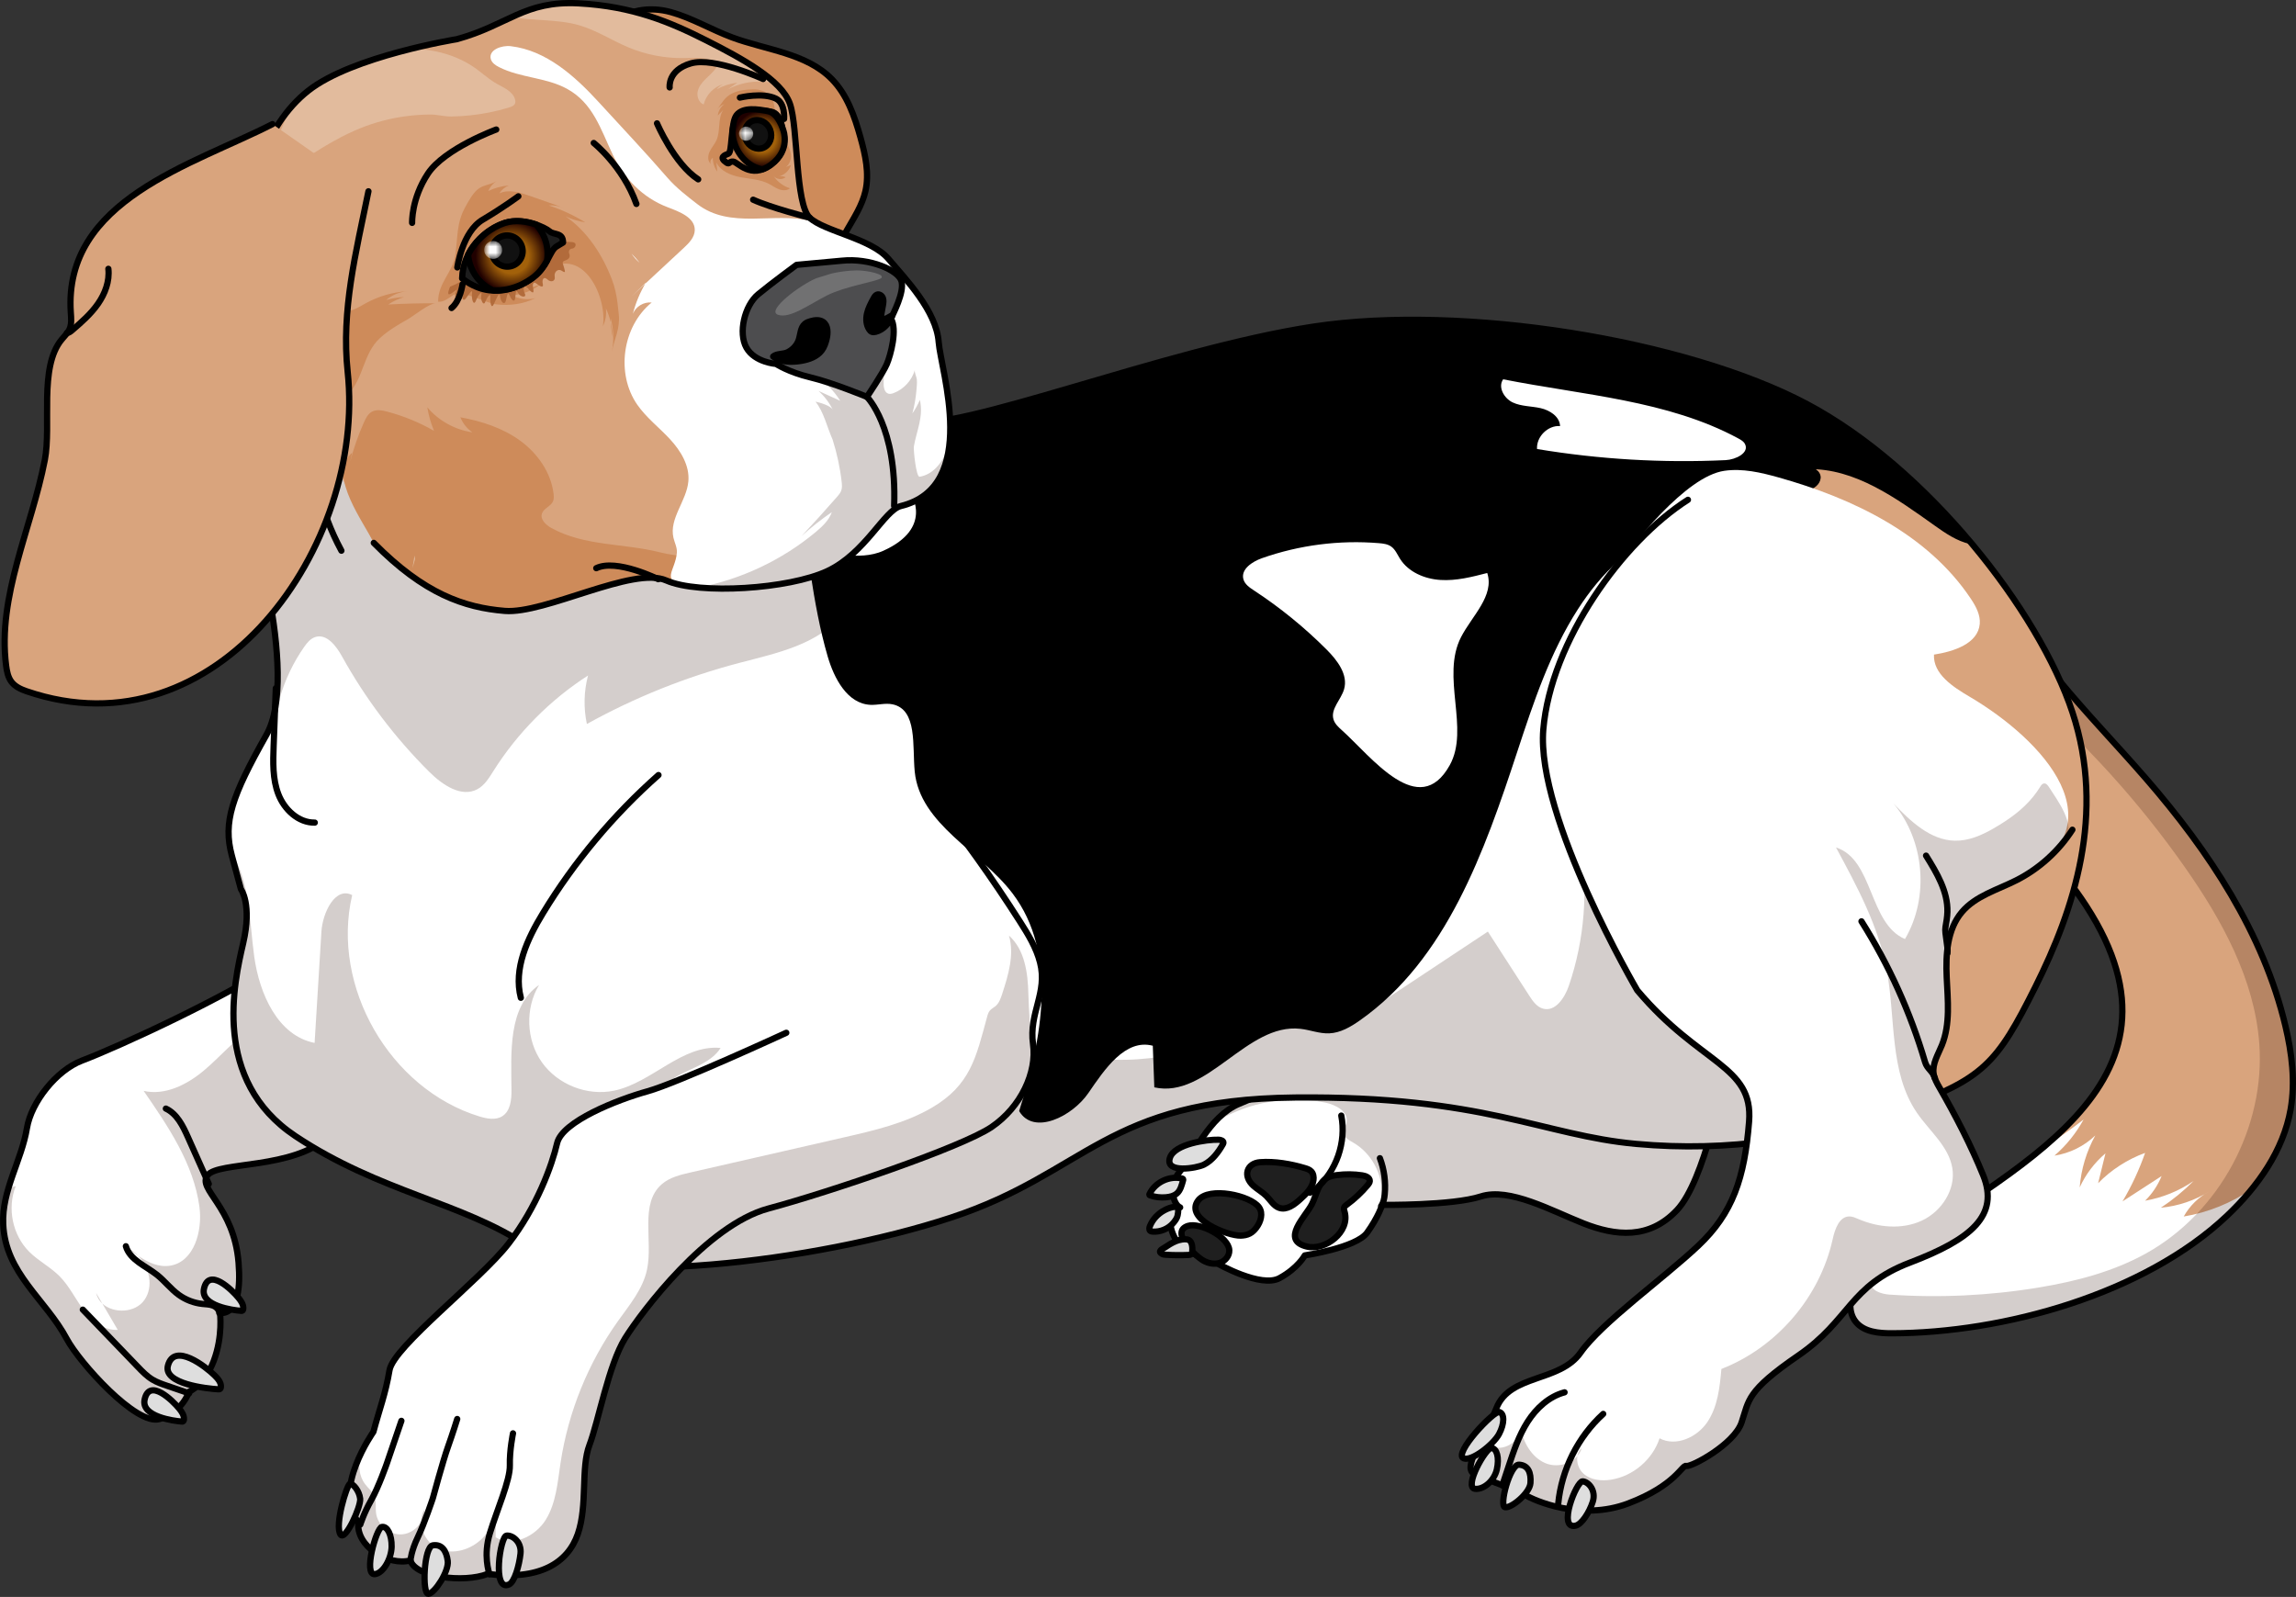 <?xml version="1.0" encoding="utf-8"?>
<!-- Generator: Adobe Illustrator 22.0.1, SVG Export Plug-In . SVG Version: 6.00 Build 0)  -->
<svg version="1.1" id="Layer_1" xmlns="http://www.w3.org/2000/svg" xmlns:xlink="http://www.w3.org/1999/xlink" x="0px" y="0px"
	 width="367.898px" height="255.899px" viewBox="0 0 367.898 255.899" enable-background="new 0 0 367.898 255.899"
	 xml:space="preserve">
<rect x="0" y="0" width="367.898" height="255.899" fill="#333333" stroke="none"/>
<g>
	<g>
		<path fill="#FFFFFF" d="M248.34,172.563c-3.239,1.214-19.027,1.349-26.044-0.81c-7.017-2.159-18.892,3.104-23.75,5.128
			s-7.422,8.501-9.446,10.795c-2.024,2.294-1.08,5.38,0,5.802c-2.699,1.08-1.349,4.588-0.135,5.937
			c1.214,1.349,6.207,3.104,6.207,3.104s6.882,3.913,9.851,2.294c2.969-1.619,4.048-3.643,4.048-3.643s8.231-1.214,9.986-3.643
			c1.754-2.429,2.429-4.453,2.429-4.453s11.2,0.135,15.788-1.349c4.588-1.484,11.335,2.294,16.463,4.318s10.525,2.6,14.979-2.141
			c4.453-4.741,7.422-20.664,7.422-20.664l5.263-13.764"/>
		<path opacity="0.2" fill="#2C0A00" d="M262.685,166.883l-14.345,5.68c-3.239,1.215-19.027,1.349-26.043-0.81
			c-7.017-2.159-18.892,3.104-23.75,5.128c-0.534,0.222-1.035,0.506-1.515,0.824l-2.056,1.989c5.151-3.118,11.489-4.215,17.388-3.01
			c1.677,0.343,3.702,1.436,3.405,3.122c-0.112,0.634-0.566,1.226-0.445,1.858c0.13,0.688,0.855,1.059,1.464,1.404
			c2.95,1.674,4.811,5.101,4.608,8.486c-0.04,0.679-0.14,1.404-0.132,2.093c0.148-0.353,0.224-0.573,0.224-0.573
			s11.2,0.135,15.788-1.349c4.588-1.484,11.335,2.294,16.463,4.318c2.807,1.108,5.695,1.775,8.465,1.38
			c2.146-0.812,4.205-1.868,6.122-3.138c0.13-0.128,0.262-0.246,0.392-0.383c4.453-4.741,7.422-20.664,7.422-20.664l0.903-2.362
			c-0.276-0.173-0.555-0.338-0.837-0.489C272.075,168.177,267.341,167.434,262.685,166.883z"/>
		<path fill="none" stroke="#000000" stroke-linecap="round" stroke-linejoin="round" stroke-miterlimit="10" d="M248.34,172.563
			c-3.239,1.214-19.027,1.349-26.044-0.81c-7.017-2.159-18.892,3.104-23.75,5.128s-7.422,8.501-9.446,10.795
			c-2.024,2.294-1.08,5.38,0,5.802c-2.699,1.08-1.349,4.588-0.135,5.937c1.214,1.349,6.207,3.104,6.207,3.104
			s6.882,3.913,9.851,2.294c2.969-1.619,4.048-3.643,4.048-3.643s8.231-1.214,9.986-3.643c1.754-2.429,2.429-4.453,2.429-4.453
			s11.2,0.135,15.788-1.349c4.588-1.484,11.335,2.294,16.463,4.318s10.525,2.6,14.979-2.141c4.453-4.741,7.422-20.664,7.422-20.664
			l5.263-13.764"/>
		<path fill="#1F1F1F" stroke="#000000" stroke-linecap="round" stroke-linejoin="round" stroke-miterlimit="10" d="
			M200.854,190.025c0.662,0.589,1.462,1.015,2.085,1.646c0.657,0.666,1.151,1.58,2.037,1.882c1.198,0.408,2.408-0.505,3.346-1.355
			c0.952-0.863,1.963-1.833,2.141-3.105c0.068-0.489-0.013-1.03-0.354-1.388c-0.265-0.279-0.648-0.409-1.016-0.519
			c-2.24-0.671-4.823-1.125-7.17-0.952C199.747,186.394,199.098,188.464,200.854,190.025z"/>
		<path fill="#1F1F1F" stroke="#000000" stroke-linecap="round" stroke-linejoin="round" stroke-miterlimit="10" d="
			M198.812,198.001c0.5-0.018,1.008-0.099,1.451-0.332c0.42-0.221,0.76-0.568,1.048-0.945c0.714-0.935,1.114-2.307,0.428-3.263
			c-1.373-1.912-8.009-3.349-9.737-1.12C189.709,195.299,196.739,198.075,198.812,198.001z"/>
		<path fill="#1F1F1F" stroke="#000000" stroke-linecap="round" stroke-linejoin="round" stroke-miterlimit="10" d="
			M192.818,202.003c0.794,0.443,1.761,0.645,2.625,0.364c0.865-0.281,1.571-1.116,1.532-2.025c-0.09-2.136-4.721-4.511-6.621-3.901
			C187.427,197.381,191.475,201.252,192.818,202.003z"/>
		<path fill="#1F1F1F" stroke="#000000" stroke-linecap="round" stroke-linejoin="round" stroke-miterlimit="10" d="
			M215.446,194.171c-0.063-0.215-0.148-0.442-0.081-0.655c0.063-0.201,0.246-0.337,0.416-0.462c1.243-0.911,2.378-1.971,3.371-3.151
			c0.16-0.191,0.325-0.403,0.335-0.652c0.023-0.546-0.648-0.819-1.189-0.902c-1.349-0.207-2.726-0.222-4.079-0.047
			c-0.552,0.072-1.113,0.18-1.595,0.458c-1.425,0.821-1.673,2.724-2.409,4.195c-0.983,1.967-5.07,5.741-0.849,6.79
			C212.339,200.486,216.384,197.39,215.446,194.171z"/>
		<path fill="none" stroke="#000000" stroke-linecap="round" stroke-linejoin="round" stroke-miterlimit="10" d="M209.9,191.121
			c0.356-0.126,0.661-0.363,0.947-0.609c3.294-2.831,4.907-7.487,4.073-11.749"/>
		<path fill="#DEDEDE" stroke="#000000" stroke-linecap="round" stroke-linejoin="round" stroke-miterlimit="10" d="
			M192.932,186.616c1.326-0.685,2.26-1.942,3.006-3.235c0.043-0.075,0.087-0.153,0.097-0.239c0.041-0.348-0.425-0.501-0.775-0.51
			c-1.878-0.049-7.078,0.668-7.803,2.911C186.631,188.102,191.831,187.184,192.932,186.616z"/>
		<path fill="#DEDEDE" stroke="#000000" stroke-linecap="round" stroke-linejoin="round" stroke-miterlimit="10" d="
			M189.574,189.131c0.016-0.057,0.031-0.119,0.007-0.173c-0.031-0.069-0.114-0.096-0.188-0.114c-2.018-0.48-4.299,0.608-5.196,2.479
			c-0.023,0.048-0.045,0.104-0.022,0.152c0.02,0.042,0.069,0.062,0.113,0.078c0.81,0.284,1.681,0.381,2.535,0.304
			c0.629-0.057,1.242-0.192,1.74-0.602C189.154,190.768,189.372,189.844,189.574,189.131z"/>
		<path fill="#DEDEDE" stroke="#000000" stroke-linecap="round" stroke-linejoin="round" stroke-miterlimit="10" d="
			M184.263,196.464c-0.101,0.249-0.168,0.571,0.027,0.755c0.11,0.104,0.273,0.128,0.425,0.138c1.221,0.081,2.467-0.44,3.268-1.365
			c0.277-0.32,0.633-0.79,0.709-1.218c0.093-0.515,0.285-1.446-0.429-1.39c-0.571,0.045-1.163,0.275-1.665,0.541
			C185.564,194.473,184.706,195.374,184.263,196.464z"/>
		<path fill="#DEDEDE" stroke="#000000" stroke-linecap="round" stroke-linejoin="round" stroke-miterlimit="10" d="
			M191.034,200.583c0.069-0.549,0.027-1.629-0.574-1.9c-0.54-0.244-1.56,0.004-2.057,0.213c-0.65,0.274-1.241,0.653-1.827,1.042
			c-0.341,0.226-1.126,0.551-0.404,0.98c0.2,0.119,0.442,0.138,0.674,0.152c1.185,0.071,2.375,0.081,3.561,0.031
			c0.177-0.008,0.373-0.025,0.494-0.155C190.991,200.85,191.018,200.713,191.034,200.583z"/>
	</g>
	<path fill="#D9A47D" d="M318.835,91.287c5.246,13.024,15.892,22.941,25.092,33.548c10.017,11.55,18.747,24.702,22.277,39.577
		c1.037,4.371,1.612,8.932,0.832,13.356c-1.168,6.626-5.291,12.405-10.176,17.032c-13.25,12.55-35.83,18.828-53.758,18.85
		c-2.056,0.002-4.371-0.201-5.696-1.774c-1.324-1.571-1.109-4.01-0.056-5.775c1.053-1.764,2.769-3.012,4.429-4.223
		c19.994-14.58,51.323-27.681,32.503-56.709c-4.006-6.179-9.266-11.428-14.484-16.625"/>
	<path fill="#FFFFFF" d="M354.029,190.901c-2.341,1.467-5.031,2.376-7.782,2.628c1.889-1.245,3.649-2.685,5.245-4.288
		c-2.323,1.599-4.995,2.687-7.774,3.167c1.139-1.118,2.045-2.473,2.643-3.952c-2.087,1.353-4.174,2.707-6.261,4.061
		c1.462-2.461,2.677-5.07,3.62-7.773c-2.829,1.031-5.422,2.704-7.527,4.858c0.392-1.595,0.784-3.189,1.176-4.784
		c-1.755,1.488-3.177,3.366-4.132,5.459c0.229-2.912,1.088-5.772,2.502-8.328c-1.782,1.715-4.102,2.861-6.547,3.235
		c1.886-1.629,3.476-3.6,4.669-5.788c-2.124,1.66-4.341,3.199-6.633,4.617c-7.684,6.458-17.468,12.046-25.451,17.868
		c-1.66,1.211-3.376,2.459-4.429,4.223c-1.053,1.764-1.268,4.204,0.056,5.775c1.326,1.572,3.64,1.776,5.696,1.774
		c17.928-0.021,40.508-6.3,53.758-18.85c1.406-1.331,2.734-2.769,3.961-4.284c-3.252,2.251-7.005,3.776-10.908,4.419
		C350.856,193.231,352.306,191.81,354.029,190.901z"/>
	<path opacity="0.2" fill="#2C0A00" d="M367.036,177.768c0.78-4.424,0.204-8.985-0.833-13.356
		c-3.53-14.875-12.26-28.028-22.277-39.577c-6.686-7.709-14.127-15.059-19.713-23.497c-1.364,0.634-2.771,1.487-3.252,2.903
		c-0.801,2.362,1.345,4.606,3.24,6.226c9.818,8.394,18.568,18.036,25.974,28.62c5.9,8.432,11.068,17.842,11.837,28.104
		c1.005,13.415-6.368,27.104-18.121,33.649c-5.289,2.945-11.246,4.489-17.218,5.477c-7.894,1.306-15.941,1.688-23.924,1.134
		c-1.315-0.091-3.035-0.643-2.952-1.959c0.04-0.642,0.543-1.149,1.025-1.575c2.782-2.456,5.995-4.422,9.448-5.78l-5.735,1.783
		c-0.938,0.65-1.859,1.302-2.758,1.957c-1.66,1.211-3.376,2.459-4.429,4.223c-1.053,1.764-1.268,4.204,0.056,5.775
		c1.326,1.572,3.64,1.776,5.696,1.774c17.928-0.021,40.508-6.3,53.758-18.85C361.745,190.173,365.867,184.394,367.036,177.768z"/>
	<path fill="none" stroke="#000000" stroke-linecap="round" stroke-linejoin="round" stroke-miterlimit="10" d="M318.835,91.287
		c5.246,13.024,15.892,22.941,25.092,33.548c10.017,11.55,18.747,24.702,22.277,39.577c1.037,4.371,1.612,8.932,0.832,13.356
		c-1.168,6.626-5.291,12.405-10.176,17.032c-13.25,12.55-35.83,18.828-53.758,18.85c-2.056,0.002-4.371-0.201-5.696-1.774
		c-1.324-1.571-1.109-4.01-0.056-5.775c1.053-1.764,2.769-3.012,4.429-4.223c19.994-14.58,51.323-27.681,32.503-56.709
		c-4.006-6.179-9.266-11.428-14.484-16.625"/>
	<g>
		<path fill="#FFFFFF" d="M45.163,153.851c-8.923,5.948-26.165,13.88-32.043,16.11c-4.09,1.552-8.115,6.667-8.8,10.804
			c-0.865,5.223-4.038,9.977-3.807,15.394c0.338,7.917,6.793,12.029,10.199,18.415c1.983,3.718,11.153,13.976,14.871,12.813
			c3.718-1.164,4.709-4.386,4.709-4.386s2.479-0.991,3.966-4.957c1.487-3.966,0.991-7.683,0.991-7.683s3.718,1.011,2.974-8.046
			c-0.744-9.056-6.692-11.75-4.957-13.997c1.735-2.247,13.718-0.872,19.499-6.269"/>
		<g opacity="0.2">
			<path fill="#2C0A00" d="M16.397,208.89c-0.33-0.562-0.66-1.124-0.989-1.687C15.558,207.89,15.918,208.449,16.397,208.89z"/>
			<path fill="#2C0A00" d="M52.765,182.051l-5.372-19.927c-2.448,0.407-4.789,1.215-6.928,2.588
				c-2.939,1.886-5.185,4.659-7.869,6.893c-2.684,2.234-6.178,3.984-9.582,3.202c3.943,5.701,7.999,11.684,8.939,18.552
				c0.53,3.871-0.834,8.836-4.691,9.461c-1.816,0.294-3.533-0.509-5.1-1.568c1.802,1.887,2.468,4.913,0.988,7.05
				c-1.479,2.135-4.982,2.218-6.754,0.588c0.824,1.405,1.647,2.809,2.471,4.214c-2.201,0.132-4.155-1.436-5.479-3.199
				c-1.324-1.763-2.278-3.813-3.828-5.381c-1.467-1.483-3.387-2.452-4.866-3.923c-2.69-2.676-3.583-7.002-2.171-10.525l-1.156,0.274
				c-0.559,1.884-0.943,3.801-0.857,5.81c0.337,7.917,6.793,12.029,10.199,18.415c1.983,3.718,11.153,13.976,14.871,12.813
				c3.718-1.164,4.709-4.386,4.709-4.386s2.478-0.991,3.966-4.957c1.487-3.966,0.992-7.684,0.992-7.684s3.718,1.011,2.974-8.046
				c-0.744-9.056-6.692-11.75-4.957-13.997C35.001,186.072,46.983,187.448,52.765,182.051z"/>
			<path fill="#2C0A00" d="M20.485,200.012c0.536,0.422,1.098,0.847,1.679,1.24C21.678,200.744,21.116,200.314,20.485,200.012z"/>
		</g>
		<path fill="none" stroke="#000000" stroke-linecap="round" stroke-linejoin="round" stroke-miterlimit="10" d="M45.163,153.851
			c-8.923,5.948-26.165,13.88-32.043,16.11c-4.09,1.552-8.115,6.667-8.8,10.804c-0.865,5.223-4.038,9.977-3.807,15.394
			c0.338,7.917,6.793,12.029,10.199,18.415c1.983,3.718,11.153,13.976,14.871,12.813c3.718-1.164,4.709-4.386,4.709-4.386
			s2.479-0.991,3.966-4.957c1.487-3.966,0.991-7.683,0.991-7.683s3.718,1.011,2.974-8.046c-0.744-9.056-6.692-11.75-4.957-13.997
			c1.735-2.247,13.718-0.872,19.499-6.269"/>
		<path fill="none" stroke="#000000" stroke-linecap="round" stroke-linejoin="round" stroke-miterlimit="10" d="M33.454,189.711
			c-1.109-2.486-2.219-4.972-3.328-7.457c-0.809-1.812-1.754-3.767-3.55-4.61"/>
		<path fill="none" stroke="#000000" stroke-linecap="round" stroke-linejoin="round" stroke-miterlimit="10" d="M35.133,210.395
			c-0.031-0.558-0.514-1.002-1.039-1.194c-0.525-0.192-1.097-0.194-1.652-0.253c-1.37-0.145-2.699-0.657-3.812-1.468
			c-1.279-0.933-2.251-2.231-3.495-3.211c-1.805-1.422-4.318-2.365-4.965-4.569"/>
		<path fill="none" stroke="#000000" stroke-linecap="round" stroke-linejoin="round" stroke-miterlimit="10" d="M30.313,223.272
			c-1.184-0.405-2.369-0.809-3.553-1.214c-0.8-0.273-1.607-0.55-2.331-0.986c-0.891-0.537-1.622-1.295-2.343-2.045
			c-2.938-3.054-5.876-6.109-8.814-9.163"/>
		<path fill="#DEDEDE" stroke="#000000" stroke-linecap="round" stroke-linejoin="round" stroke-miterlimit="10" d="M34.952,222.624
			c0.106,0.006,0.222,0.009,0.309-0.053c0.095-0.068,0.127-0.194,0.136-0.31c0.059-0.744-0.514-1.371-1.046-1.895
			c-1.318-1.298-6.43-5.359-7.445-1.533C26.125,221.776,33.2,222.526,34.952,222.624z"/>
		<path fill="#DEDEDE" stroke="#000000" stroke-linecap="round" stroke-linejoin="round" stroke-miterlimit="10" d="M38.652,210.054
			c0.079,0.006,0.165,0.008,0.229-0.049c0.07-0.063,0.094-0.18,0.101-0.288c0.044-0.691-0.382-1.273-0.777-1.759
			c-0.979-1.205-4.773-4.975-5.526-1.423C32.1,209.267,37.351,209.963,38.652,210.054z"/>
		<path fill="#DEDEDE" stroke="#000000" stroke-linecap="round" stroke-linejoin="round" stroke-miterlimit="10" d="M29.144,227.795
			c0.079,0.006,0.165,0.008,0.229-0.049c0.07-0.063,0.094-0.18,0.101-0.288c0.044-0.691-0.382-1.273-0.777-1.759
			c-0.979-1.205-4.773-4.975-5.526-1.423C22.592,227.008,27.844,227.704,29.144,227.795z"/>
	</g>
	<path fill="#FFFFFF" d="M39.332,80.09c0,0,8.884,27.864,3.352,37.679s-6.987,13.962-5.533,19.34
		c1.454,5.379,1.454,5.379,1.454,5.379s1.818,2.374,0.364,8.639c-1.454,6.265-5.089,21.962,8.361,30.923
		c13.45,8.961,26.903,10.693,37.08,17.555c10.177,6.862,46.165,2.69,67.976-4.494s24.785-18.938,55.106-19.241
		s39.772,6.083,54.676,7.434c14.904,1.351,28.354-0.83,41.986-5.556c13.632-4.726,15.813-7.27,21.993-19.63
		c6.18-12.36,11.304-27.709,5.927-43.985c-5.378-16.276-23.375-39.26-42.642-49.438s-55.018-15.995-78.947-12.36
		s-57.008,17.085-65.006,15.268s-19.993-12.36-29.445-18.176s-31.809-15.268-46.44-7.634S38.605,70.038,39.332,80.09z"/>
	<path opacity="0.2" fill="#2C0A00" d="M135.031,98.356c3.039-3.901,3.526-9.151,3.857-14.085c0.252-3.772,0.464-7.675-0.849-11.219
		c-1.807-4.875-6.21-8.297-10.72-10.886c-8.313-4.772-17.571-7.59-26.486-11.109c-9.604-3.792-19.06-8.469-29.189-10.188
		c-0.696,0.279-1.383,0.579-2.05,0.927C54.963,49.429,38.605,70.038,39.332,80.09c0,0,0.765,2.404,1.704,6.036l2.759-4.349
		c-0.727,3.157-1.22,6.365-1.504,9.592c1.4,6.375,2.643,14.243,2.05,20.296c0.154,0.075,0.318,0.134,0.505,0.15
		c0.834-2.897,2.149-5.655,3.875-8.126c0.468-0.669,1.014-1.353,1.79-1.606c1.824-0.594,3.353,1.411,4.283,3.089
		c3.764,6.795,8.496,13.054,14.006,18.529c2.08,2.067,5.123,4.155,7.702,2.759c1.16-0.628,1.875-1.825,2.579-2.94
		c3.86-6.11,9.067-11.363,15.143-15.276c-0.671,2.527-0.735,5.213-0.185,7.769c7.686-4.259,15.906-7.554,24.406-9.782
		C124.483,104.648,131.195,103.279,135.031,98.356z"/>
	<path opacity="0.2" fill="#2C0A00" d="M293.118,169.55c-5-6.263-10.002-12.527-15.205-18.622
		c-6.595-7.726-14.611-15.723-24.757-16.21c1.388,7.732,0.771,15.815-1.773,23.247c-0.659,1.924-2.154,4.193-4.118,3.669
		c-1.009-0.269-1.664-1.213-2.23-2.09c-2.209-3.421-4.419-6.842-6.628-10.263c-6.397,4.24-12.794,8.479-19.191,12.719
		c-2.1,1.392-4.93,2.784-6.947,1.276c-0.702-0.524-1.152-1.324-1.83-1.878c-2.449-1.997-5.978,0.075-8.614,1.816
		c-8.412,5.559-18.974,7.767-28.909,6.045c-0.258-0.946-0.516-1.892-0.773-2.838c-10.712,2.273-19.115,10.454-29.139,14.862
		c-10.641,4.679-23.176,4.86-33.947,0.489c-1.644-0.667-3.402-1.6-3.976-3.279c-0.861-2.519,1.444-5.014,3.802-6.249
		c2.357-1.235,5.153-2.074,6.587-4.316c-6.192-0.588-10.986,5.57-17.073,6.844c-4.286,0.897-9.022-0.96-11.557-4.531
		c-2.535-3.571-2.725-8.654-0.465-12.405c-4.997,3.467-4.468,10.803-4.419,16.884c0.013,1.533-0.175,3.32-1.469,4.143
		c-1.068,0.679-2.464,0.409-3.674,0.038c-14.354-4.393-23.813-20.852-20.382-35.466c-2.711-1.41-4.743,2.806-4.929,5.856
		c-0.364,5.943-0.728,11.887-1.092,17.83c-5.91-1.162-8.856-7.889-9.676-13.856c-0.79-5.751-0.651-11.988-3.747-16.84
		c0.051,0.227,0.101,0.453,0.163,0.684c1.454,5.379,1.454,5.379,1.454,5.379s1.818,2.374,0.363,8.639
		c-1.454,6.265-5.089,21.962,8.361,30.923c13.45,8.961,26.903,10.693,37.08,17.555s46.165,2.69,67.976-4.494
		s24.786-18.938,55.106-19.241c30.321-0.303,39.772,6.083,54.676,7.434c13.117,1.189,25.108-0.36,37.088-3.97
		C297.852,175.849,295.454,172.475,293.118,169.55z"/>
	<path fill="#D9A47D" d="M326.145,158.12c6.18-12.36,11.304-27.709,5.927-43.985c-4.936-14.941-20.508-35.525-37.932-46.677
		c-2.343,0.576-4.627,1.337-6.778,2.429c-1.689,0.857-3.491,2.319-3.27,4.2c0.086,0.724,0.472,1.375,0.869,1.986
		c3.543,5.446,8.619,9.676,13.113,14.368c4.493,4.692,8.594,10.248,9.36,16.699c0.517,4.354-1.01,9.405-4.996,11.233
		c-1.726,0.791-3.934,1.05-4.879,2.697c0.924,0.862,1.881,1.774,2.29,2.969c0.409,1.196,0.057,2.754-1.093,3.278
		c-0.526,0.24-1.128,0.232-1.705,0.203c-5.857-0.29-12.523-2.008-17.011,1.766c-1.017,0.855-1.854,2.013-2.008,3.333
		c-0.23,1.975,1.069,3.777,2.378,5.274c7.51,8.586,18.09,15.47,20.99,26.503c0.854,3.248,1.073,6.91,3.372,9.359
		c0.974,1.037,2.23,1.8,3.556,2.471C318.318,172.329,320.66,169.091,326.145,158.12z"/>
	<path d="M289.43,64.696c-19.266-10.178-55.018-15.995-78.947-12.36c-23.928,3.635-57.008,17.085-65.006,15.268
		c-7.997-1.818-19.993-12.36-29.445-18.176c-0.798-0.491-1.695-1.009-2.664-1.54l4.43,6.808
		c11.911,13.191,9.854,33.412,14.82,50.477c1.034,3.551,3.163,7.602,6.857,7.773c1.183,0.055,2.381-0.325,3.54-0.082
		c4.023,0.843,3.154,6.684,3.555,10.774c0.833,8.491,10.523,12.734,15.677,19.533c7.316,9.648,4.732,23.336,1.055,34.872
		c2.32,3.947,8.506,0.882,11.096-2.895c2.589-3.776,5.893-8.739,10.321-7.573c0.08,2.222,0.16,4.444,0.24,6.666
		c8.456,1.895,14.798-10.349,23.408-9.379c1.549,0.174,3.05,0.789,4.607,0.728c1.81-0.07,3.453-1.04,4.934-2.082
		c13.869-9.763,19.936-27.01,25.235-43.121c2.585-7.858,5.223-15.809,9.695-22.769c3.721-5.792,8.488-10.324,14.759-13.115
		c6.516-2.901,11.17-7.21,18.911-6.099c1.032,0.148,2.081,0.377,3.105,0.183c1.024-0.194,2.034-0.953,2.12-1.992
		c0.086-1.039-1.201-2.026-2.05-1.422c7.54-0.158,14.148,4.657,20.292,9.032c1.759,1.253,3.594,2.514,5.703,2.976
		c-0.367-0.08-3.87-4.744-4.428-5.334c-2.138-2.255-4.372-4.421-6.702-6.477C299.92,71.284,294.898,67.585,289.43,64.696z
		 M234.121,102.07c-3.281,6.348,1.426,14.711-1.826,20.553c-4.937,8.872-12.537-1.359-17.298-5.625
		c-0.545-0.488-1.114-1.013-1.325-1.714c-0.506-1.675,1.203-3.15,1.694-4.83c0.684-2.343-1.08-4.644-2.805-6.372
		c-3.536-3.542-7.437-6.718-11.622-9.461c-0.707-0.463-1.476-0.985-1.702-1.8c-0.444-1.599,1.41-2.825,2.975-3.376
		c5.981-2.106,12.408-2.932,18.727-2.408c0.688,0.057,1.409,0.142,1.974,0.54c0.663,0.468,0.981,1.271,1.413,1.958
		c1.349,2.148,3.957,3.242,6.488,3.401c2.532,0.159,5.037-0.482,7.493-1.117C239.493,95.454,235.877,98.673,234.121,102.07z
		 M276.507,73.733c-10.099,0.476-20.248-0.123-30.221-1.782c-0.127-1.963,1.73-3.814,3.693-3.681
		c-0.068-1.523-1.645-2.537-3.133-2.869c-1.488-0.331-3.084-0.266-4.463-0.915c-1.379-0.65-2.409-2.462-1.525-3.705
		c12.798,2.536,26.396,3.365,37.683,9.477c0.407,0.22,0.834,0.465,1.054,0.872C280.364,72.557,278.125,73.657,276.507,73.733z"/>
	<path fill="none" stroke="#000000" stroke-linecap="round" stroke-linejoin="round" stroke-miterlimit="10" d="M39.332,80.09
		c0,0,8.884,27.864,3.352,37.679s-6.987,13.962-5.533,19.34c1.454,5.379,1.454,5.379,1.454,5.379s1.818,2.374,0.364,8.639
		c-1.454,6.265-5.089,21.962,8.361,30.923c13.45,8.961,26.903,10.693,37.08,17.555c10.177,6.862,46.165,2.69,67.976-4.494
		s24.785-18.938,55.106-19.241s39.772,6.083,54.676,7.434c14.904,1.351,28.354-0.83,41.986-5.556
		c13.632-4.726,15.813-7.27,21.993-19.63c6.18-12.36,11.304-27.709,5.927-43.985c-5.378-16.276-23.375-39.26-42.642-49.438
		s-55.018-15.995-78.947-12.36s-57.008,17.085-65.006,15.268s-19.993-12.36-29.445-18.176s-31.809-15.268-46.44-7.634
		S38.605,70.038,39.332,80.09z"/>
	<g>
		<path fill="#CE8B5A" stroke="#000000" stroke-linecap="round" stroke-linejoin="round" stroke-miterlimit="10" d="M97.99,3.988
			c2.337-2.43,6.1-2.997,9.522-2.042c3.395,0.947,6.46,2.804,9.763,4.033c5.476,2.037,11.895,2.52,15.993,6.685
			c2.462,2.502,3.658,5.961,4.602,9.341c0.785,2.815,1.45,5.787,0.797,8.636c-0.514,2.245-1.804,4.22-2.95,6.218
			c-2.934,5.116-5.034,10.663-7.738,15.904c-2.704,5.241-6.138,10.299-11.036,13.585c-1.399,0.938-2.978,1.741-4.662,1.745
			c-2.521,0.006-4.673-1.738-6.511-3.463c-2.139-2.007-4.218-4.169-5.485-6.815c-1.291-2.696-1.664-5.74-1.752-8.728
			c-0.204-6.883,0.999-13.79,0.284-20.639c-0.671-6.422-4.598-14.857-2.668-21.25C96.542,5.896,97.18,4.83,97.99,3.988z"/>
		<g>
			<g>
				<path fill="none" stroke="#000000" stroke-linecap="round" stroke-linejoin="round" stroke-miterlimit="10" d="M51.094,65.028
					c0,0-3.397,10.259,3.612,23.218"/>
				<path fill="none" stroke="#000000" stroke-linecap="round" stroke-linejoin="round" stroke-miterlimit="10" d="M48.595,64.02
					c0,0-12.808,14.787-8.645,30.781"/>
				<path fill="#D9A47D" d="M59.893,86.997c8.06,8.188,14.54,10.366,20.982,10.897c6.443,0.53,20.572-7.214,25.869-4.882
					c5.295,2.331,19.703,1.375,25.82-1.494c6.117-2.868,8.729-3.97,9.344-7.795c0.614-3.825-0.215-1.987,2.433-2.632
					c12.713-3.106,6.386-21.849,6.07-26.244c-0.363-5.046-5.306-10.123-8.065-13.378c-2.758-3.255-10.276-4.393-12.605-6.577
					c-2.329-2.184-1.837-14.418-3.164-18.247c-1.328-3.827-7.701-7.293-13.431-10.187c-5.728-2.894-11.744-5.465-20.441-5.922
					c-8.697-0.457-11.271,3.481-19.5,5.744c0,0-16.764,2.69-23.816,8.26c-7.053,5.57-10.278,15.982-10.763,28.75"/>
				<path fill="#CE8B5A" d="M56.108,73.999c0.557-2.181,1.303-4.313,2.229-6.365c0.291-0.644,0.635-1.32,1.254-1.661
					c0.723-0.398,1.614-0.231,2.412-0.022c2.635,0.691,5.179,1.732,7.542,3.087c-0.501-1.206-0.862-2.47-1.073-3.759
					c1.822,2.146,4.444,3.597,7.231,4c-0.866-0.587-1.549-1.438-1.935-2.41c3.399,0.612,6.776,1.707,9.569,3.738
					c2.793,2.032,4.955,5.093,5.365,8.523c0.049,0.413,0.07,0.848-0.103,1.226c-0.365,0.797-1.465,1.084-1.754,1.912
					c-0.336,0.961,0.627,1.859,1.518,2.35c5.309,2.926,11.6,2.424,17.312,3.872c6.254,1.585,12.771-0.068,19.076,1.072
					c4.123,0.746,3.678-0.822,6.781-3.636c-0.452,0.848-0.903,1.697-1.356,2.545c1.76-1.011,3.327-2.359,4.59-3.949
					c0.03,1.151,0.061,2.301,0.091,3.451c0.805-1.548,1.507-3.149,2.102-4.788c0.35,1.284,0.49,2.621,0.432,3.949
					c-1.349,1.91-2.979,3.515-4.829,4.383c-6.118,2.868-20.525,3.825-25.82,1.493c-5.296-2.331-19.425,5.413-25.869,4.882
					c-6.442-0.53-12.922-2.709-20.982-10.896c-1.624-3.336-7.104-10.507-3.877-14.047c0.127-0.14,0.264-0.268,0.409-0.384"/>
				<path fill="#E2BB9D" d="M75.545,10.509c-3.008-1.906-6.557-2.731-10.13-2.685c-3.726,1.027-12.756,4.135-16.025,6.717
					c-4.483,3.541-4.623,8.173-7.671,15.418c5.397-3.127,10.327-7.131,16.114-9.453c2.324-0.933,4.768-1.561,7.251-1.888
					c1.26-0.166,2.53-0.255,3.8-0.267c1.195-0.011,2.253,0.333,3.443,0.316c2.042-0.029,4.082-0.248,6.085-0.649
					c1.019-0.204,2.029-0.456,3.025-0.754c0.663-0.199,1.305-0.419,1.11-1.26c-0.308-1.328-1.839-1.965-2.883-2.544
					C78.197,12.647,76.962,11.407,75.545,10.509z"/>
				<path fill="#E2BB9D" d="M109.437,9.306c-2.957,0.029-5.917-0.545-8.649-1.675c-2.705-1.12-5.191-2.779-8.005-3.59
					c-3.468-0.998-7.219-0.662-10.741-1.319c3.006-1.378,5.926-2.435,10.662-2.187c8.697,0.458,14.713,3.028,20.441,5.923
					c3.761,1.899,7.792,4.047,10.497,6.381l-0.029,0.231c0.207,0.1,0.414,0.2,0.622,0.3c0.005,0.006,0.01,0.012,0.017,0.017
					c-2.558-0.646-5.351-0.297-7.67,0.96c0.52-0.366,1.04-0.734,1.56-1.1c-1.144,0.139-2.261,0.494-3.274,1.041
					c0.277-0.342,0.633-0.62,1.035-0.803c-1.528,0.422-2.78,1.717-3.149,3.258c-0.767-0.287-1.12-1.236-0.967-2.04
					c0.154-0.803,0.697-1.475,1.278-2.05c0.58-0.577,1.224-1.102,1.677-1.783c0.156-0.236,0.289-0.549,0.141-0.79
					c-0.076-0.126-0.212-0.2-0.345-0.263C112.976,9.087,111.163,9.289,109.437,9.306"/>
				<path fill="#CE8B5A" d="M69.783,48.603c-2.531-0.017-5.065,0.048-7.592,0.194c0.788-0.512,1.649-0.916,2.546-1.195
					c-0.968,0.041-1.931,0.199-2.862,0.47c0.956-0.798,2.16-1.296,3.4-1.405c-2.323,0.138-4.615,0.799-6.653,1.92
					c-0.901,0.496-1.784,1.09-2.799,1.255c-2.248,0.365-4.258-1.447-6.507-1.81c-0.498-0.079-1.053-0.073-1.453,0.236
					c-0.432,0.335-0.561,0.923-0.632,1.465c-0.444,3.401,0.336,6.945,2.122,9.869c1.294,2.118,4.14,5.918,6.581,3.37
					c2.316-2.416,2.267-6.28,4.887-8.735c1.337-1.252,2.95-2.186,4.535-3.086C66.285,50.624,68.779,48.596,69.783,48.603"/>
				<path fill="#CE8B5A" d="M98.941,48.5c0.083,0.625,0.148,1.262,0.211,1.921c0.222,2.277-0.695,3.819-1.101,5.92
					c0.343-1.774,0.274-3.626-0.2-5.369c0.005,1.043,0.119,2.084,0.337,3.103c-0.046-1.61-0.423-3.209-1.102-4.67
					c0.126,0.982-0.047,1.998-0.488,2.883c0.742-4.501-2.999-12.785-8.745-9.15c-1.32,0.834-2.149,2.412-3.473,3.287
					c0.761-0.306,1.522-0.611,2.282-0.918c-1.314,1.061-2.961,1.703-4.647,1.813c1.141,0.612,2.515,0.779,3.77,0.457
					c-1.908,0.962-4.118,1.239-6.242,0.998c-1.821-0.206-5.466-2.441-6.941-1.476c-0.747,0.489-1.513,1.145-2.402,1.047
					c0.002-3.042,2.303-4.648,2.739-7.412c0.442-2.797,0.16-5.093,1.576-7.68c0.515-0.944,1.138-2.11,1.943-2.84
					c0.908-0.821,2.178-0.779,3.091-1.397c-0.577,0.389-1.038,0.949-1.311,1.59c1.032-0.496,2.158-0.797,3.301-0.885
					c-0.624,0.239-1.165,0.689-1.514,1.259c1.505-0.697,3.263-0.154,4.827,0.393c1.852,0.649,3.704,1.298,5.556,1.945
					c-0.783-0.311-1.636-0.448-2.479-0.398c2.052,0.668,4.024,1.581,5.861,2.712c-1.097-0.164-2.17-0.49-3.171-0.964
					c3.48,2.381,5.926,6.188,7.417,10.073C98.525,46.012,98.772,47.233,98.941,48.5"/>
				<path fill="#B26B3B" d="M72.114,45.949c0,0-0.646,1.446-0.016,1.181c0.63-0.265,1.394-1.158,1.019-0.428
					c-0.378,0.728-0.093,1.406,0.27,0.913c0.363-0.494,1.041-1.181,0.79-0.561c-0.253,0.619,0.007,1.364,0.469,0.771
					c0.461-0.592,1.121-1.729,0.993-0.817c-0.128,0.911,0.241,2.125,0.62,1.164c0.38-0.959,1.038-1.692,0.87-0.881
					c-0.172,0.814,0.356,1.791,0.611,1.113c0.255-0.678,0.88-1.626,0.828-0.806c-0.054,0.82,0.133,2.054,0.567,1.132
					c0.433-0.924,0.889-2.145,0.996-1.219c0.104,0.925,0.742,1.494,0.943,0.619c0.203-0.876,0.288-1.482,0.594-0.754
					c0.308,0.725,0.768,1.14,0.874,0.447c0.107-0.69,0.072-1.645,0.46-0.897c0.391,0.749,1.445,0.816,1.092,0.111
					c-0.356-0.707-0.136-1.541,0.411-0.915c0.547,0.625,1.125,1.178,0.953,0.226c-0.176-0.953-0.056-1.348,0.55-0.861
					c0.604,0.488,1.133,0.663,0.965-0.006c-0.167-0.672,0.154-1.263,0.73-0.709c0.577,0.558,1.325,0.299,1.183-0.44
					c-0.14-0.74,0.51-1.357,1.143-0.938s0.531,0.175,0.343-0.544c-0.19-0.719-0.438-0.9,0.212-1.116
					c0.651-0.217,0.818-0.63,0.635-1.067c-0.183-0.435,0.052-0.82,0.502-0.838c0.447-0.017,0.961-0.981-0.146-1.047
					c-1.107-0.067-1.923,0.005-4.028-0.625c-2.105-0.631-3.588-1.284-5.542-0.255c-1.958,1.03-3.063,2.492-4.806,4.285
					S74.543,44.95,72.114,45.949z"/>
				<path fill="#CE8B5A" d="M114.938,17.502c0.288-0.384,0.694-0.677,1.149-0.828c-0.59,0.429-0.989,1.111-1.073,1.835
					c0.288-0.293,0.576-0.588,0.864-0.881c-0.913,1.405-0.389,3.337-1.086,4.86c-0.293,0.642-0.79,1.174-1.089,1.814
					c-0.299,0.64-0.346,1.496,0.181,1.965c-0.143-0.343,0.008-0.782,0.332-0.965c-0.005,0.784,0.253,1.567,0.722,2.195
					c-0.053-0.492-0.107-0.983-0.16-1.475c0.678,1.409,2.312,2.076,3.848,2.367c1.536,0.291,3.157,0.345,4.548,1.057
					c0.554,0.283,1.058,0.665,1.64,0.884c0.582,0.218,1.294,0.243,1.771-0.156c-1.063-0.329-2.005-1.035-2.622-1.961
					c0.457,0.55,1.371,0.638,1.924,0.185c-0.373-0.172-0.803-0.21-1.2-0.11c0.952-0.184,1.776-0.925,2.059-1.854
					c-0.527,0.214-1.053,0.427-1.58,0.641c0.912-0.083,1.552-1.04,1.575-1.955c0.022-0.916-0.421-1.777-0.915-2.547
					c-0.495-0.771-1.061-1.517-1.337-2.391c-0.499-1.581-0.027-3.505-1.077-4.79c-0.626-0.765-1.669-1.089-2.656-1.073
					c-1.215,0.019-2.375,0.119-3.47,0.667C116.098,15.581,115.7,16.485,114.938,17.502"/>
				<path fill="#FFFFFF" d="M102.497,42.112c-0.496-0.429-0.939-0.921-1.304-1.463C101.661,41.105,102.094,41.597,102.497,42.112"/>
				<path fill="#FFFFFF" stroke="#000000" stroke-linecap="round" stroke-linejoin="round" stroke-miterlimit="10" d="
					M146.447,78.949c0,0,3.769,5.966-4.739,9.779c-4.118,1.846-9.588-0.006-9.588-0.006l2.304-8.704l8.737-4.523L146.447,78.949z"/>
				<path fill="#FFFFFF" d="M90.847,14.226c-3.352-1.834-7.48-1.739-10.885-3.472c-0.569-0.29-1.159-0.687-1.321-1.304
					c-0.384-1.451,1.714-2.224,3.206-2.049c5.649,0.663,10.241,4.763,14.083,8.958c3.716,4.057,7.417,7.975,11.01,12.112
					c1.401,1.613,3.105,2.93,4.797,4.236c5.258,4.058,12.183,1.268,18.042,2.666c0.317,0.076,0.633,0.152,0.949,0.228
					c2.997,1.762,9.172,2.984,11.617,5.869c2.759,3.254,7.702,8.332,8.065,13.379c0.316,4.395,6.643,23.138-6.071,26.244
					c-2.647,0.646-5.659,7.559-11.777,10.428c-4.596,2.156-10.191,2.654-15.198,2.784c-2.476,0.064-5.076,0.067-7.514-0.428
					c-4.123-0.839-1.64-2.36-1.393-5.298c0.07-0.825-0.361-1.6-0.548-2.407c-0.717-3.086,2.116-5.897,2.391-9.052
					c0.22-2.522-1.233-4.897-2.954-6.754c-1.721-1.857-3.773-3.423-5.222-5.499c-3.472-4.975-2.411-12.558,2.294-16.389
					c-1.247-0.14-2.542,0.634-3.009,1.799c0.45-1.753,1.156-3.441,2.089-4.992c-0.742,0.715-1.483,1.429-2.225,2.144
					c2.759-2.564,5.518-5.128,8.278-7.692c0.842-0.783,1.747-1.696,1.773-2.846c0.046-2.05-2.464-2.967-4.38-3.699
					c-4.015-1.533-6.969-4.635-8.786-8.463C96.261,20.727,95.023,16.51,90.847,14.226z"/>
				<path opacity="0.2" fill="#2C0A00" d="M152.223,69.955c-0.074,0.49-0.163,0.978-0.289,1.459
					c-0.606,2.31-2.224,4.603-4.582,4.982c-0.55,0.088-1.008-4.343-0.92-4.85c0.447-2.571,1.577-4.762,0.967-7.465
					c-0.329,0.759-0.732,1.485-1.203,2.165c0.321-1.193,0.536-2.415,0.644-3.646c0.051-0.586,0.121-1.206,0.069-1.794
					c-0.036-0.402-0.421-1.155-0.317-1.522c-0.474,1.663-1.761,3.074-3.376,3.695c-0.258,0.1-0.539,0.181-0.81,0.119
					c-0.727-0.165-0.852-1.132-0.818-1.877c0.08-1.808,0.161-3.617,0.241-5.427c-0.454,2.203-2.533,3.778-4.717,4.319
					c-2.184,0.541-4.476,0.247-6.707-0.049c1.713,1.026,3.175,2.468,4.226,4.166c-1.159-0.53-2.32-1.06-3.478-1.59
					c0.951,0.854,1.736,1.892,2.297,3.042c-0.339-0.696-2.1-1.173-2.78-1.32c1.35,1.685,1.831,4.045,2.746,6.089
					c0.695,2.202,1.189,4.467,1.446,6.761c0.052,0.467,0.093,0.952-0.063,1.395c-0.136,0.385-0.41,0.704-0.679,1.012
					c-1.855,2.125-3.748,4.218-5.677,6.276c1.526-1.387,3.148-2.669,4.851-3.833c-0.468,1.311-1.531,2.31-2.6,3.201
					c-5.4,4.496-11.956,7.585-18.857,8.905c1.834,0.19,3.713,0.18,5.526,0.133c5.007-0.129,10.602-0.628,15.198-2.784
					c6.119-2.868,9.13-9.782,11.777-10.428C150.128,79.678,151.964,75.021,152.223,69.955z"/>
				<g opacity="0.15">
					<g>
						<path fill="#2C0A00" d="M148.346,59.619L148.3,59.67c0.011-0.032,0.028-0.063,0.039-0.096
							C148.342,59.589,148.343,59.603,148.346,59.619"/>
					</g>
				</g>
				<path fill="none" stroke="#000000" stroke-linecap="round" stroke-linejoin="round" stroke-miterlimit="10" d="M59.893,86.997
					c8.06,8.188,14.54,10.366,20.982,10.897c6.443,0.53,20.572-7.214,25.869-4.882c5.295,2.331,19.703,1.375,25.82-1.494
					c6.117-2.868,9.129-9.781,11.777-10.427c12.713-3.106,6.386-21.849,6.07-26.244c-0.363-5.046-5.306-10.123-8.065-13.378
					c-2.758-3.255-10.276-4.393-12.605-6.577c-2.329-2.184-1.837-14.418-3.164-18.247c-1.328-3.827-7.701-7.293-13.431-10.187
					c-5.728-2.894-11.744-5.465-20.441-5.922c-8.697-0.457-11.271,3.481-19.5,5.744c0,0-16.764,2.69-23.816,8.26
					c-7.053,5.57-10.278,15.982-10.763,28.75"/>
				<path fill="#E2BB9D" d="M66.427,89.012c0.039,0.197,0.059,0.395,0.075,0.594c-0.135,0.486-0.27,0.971-0.413,1.456L66.427,89.012
					z"/>
				<path fill="none" stroke="#000000" stroke-linecap="round" stroke-linejoin="round" stroke-miterlimit="10" d="M129.74,34.893
					c0,0-6.3-1.619-9.061-2.892"/>
				<path fill="#4D4D4F" d="M134.921,41.772c4.447-0.46,9.079,1.52,9.537,3.321c0.457,1.801-1.353,5.175-1.7,5.975
					c1.068,1.689-0.046,5.841-0.66,7.278c-0.615,1.438-3.189,5.249-3.189,5.249s-5.526-2.283-9.049-3.12
					c-3.522-0.836-5.508-2.158-5.508-2.158s-3.398-0.225-4.746-2.595c-1.348-2.371-0.294-6.765,1.878-8.562
					c2.172-1.798,6.156-4.718,6.156-4.718L134.921,41.772z"/>
				<path fill="none" stroke="#000000" stroke-linecap="round" stroke-linejoin="round" stroke-miterlimit="10" d="M134.921,41.772
					c4.447-0.46,9.079,1.52,9.537,3.321c0.457,1.801-1.353,5.175-1.7,5.975c1.068,1.689-0.046,5.841-0.66,7.278
					c-0.615,1.438-3.189,5.249-3.189,5.249s-5.526-2.283-9.049-3.12c-3.522-0.836-5.508-2.158-5.508-2.158s-3.398-0.225-4.746-2.595
					c-1.348-2.371-0.294-6.765,1.878-8.562c2.172-1.798,6.156-4.718,6.156-4.718L134.921,41.772z"/>
				<path d="M128.367,57.826c1.245-0.207,2.535-0.656,3.298-1.661c0.407-0.537,0.63-1.19,0.788-1.845
					c0.234-0.967,0.251-2.179-0.57-2.739c-0.567-0.386-1.327-0.302-1.988-0.116c-0.334,0.093-0.669,0.214-0.935,0.437
					c-0.707,0.593-0.689,1.663-0.972,2.542c-0.28,0.864-0.942,1.566-1.743,1.98c-0.729,0.377-1.822,0.206-2.359,0.703
					C125.077,58.088,126.929,58.067,128.367,57.826"/>
				<path fill="none" stroke="#000000" stroke-linecap="round" stroke-linejoin="round" stroke-miterlimit="10" d="M128.367,57.826
					c1.245-0.207,2.535-0.656,3.298-1.661c0.407-0.537,0.63-1.19,0.788-1.845c0.234-0.967,0.251-2.179-0.57-2.739
					c-0.567-0.386-1.327-0.302-1.988-0.116c-0.334,0.093-0.669,0.214-0.935,0.437c-0.707,0.593-0.689,1.663-0.972,2.542
					c-0.28,0.864-0.942,1.566-1.743,1.98c-0.729,0.377-1.822,0.206-2.359,0.703C125.077,58.088,126.929,58.067,128.367,57.826z"/>
				<path d="M141.228,50.771c0.337,0.839,1.316-0.134,1.739-0.225c-0.407,1.192-1.407,2.321-2.657,2.626
					c-0.208,0.05-0.434,0.08-0.631-0.003c-0.167-0.071-0.293-0.215-0.396-0.364c-0.498-0.733-0.558-1.694-0.36-2.556
					c0.197-0.863,0.626-1.653,1.051-2.43c0.135-0.249,0.293-0.517,0.56-0.611c0.381-0.135,0.803,0.175,0.94,0.556
					c0.136,0.38,0.066,0.8-0.006,1.198c-0.081,0.448-0.161,0.895-0.242,1.342C141.196,50.459,141.169,50.625,141.228,50.771"/>
				<path fill="none" stroke="#000000" stroke-linecap="round" stroke-linejoin="round" stroke-miterlimit="10" d="M141.228,50.771
					c0.337,0.839,1.316-0.134,1.739-0.225c-0.407,1.192-1.407,2.321-2.657,2.626c-0.208,0.05-0.434,0.08-0.631-0.003
					c-0.167-0.071-0.293-0.215-0.396-0.364c-0.498-0.733-0.558-1.694-0.36-2.556c0.197-0.863,0.626-1.653,1.051-2.43
					c0.135-0.249,0.293-0.517,0.56-0.611c0.381-0.135,0.803,0.175,0.94,0.556c0.136,0.38,0.066,0.8-0.006,1.198
					c-0.081,0.448-0.161,0.895-0.242,1.342C141.196,50.459,141.169,50.625,141.228,50.771z"/>
				<path fill="none" stroke="#000000" stroke-linecap="round" stroke-linejoin="round" stroke-miterlimit="10" d="M116.41,26.06
					c-1.246-0.854-0.344-1.172,0.3-1.431c0.645-0.258,0.286-4.399,1.325-5.7c1.038-1.301,3.945-1.356,5.576-1.021
					c1.632,0.333,1.776,2.992,1.776,2.992s1.251,3.119-1.909,5.51c-3.16,2.39-5.314-0.49-6.013-0.522
					C116.765,25.855,116.927,26.414,116.41,26.06z"/>
				<path fill="#1D1D1D" d="M90.221,38.863c-0.001-1.659-1.47-1.181-2.157-1.79c-0.687-0.61-4.193-2.326-7.225-1.333
					c-3.031,0.994-6.674,4.245-6.791,8.875c4.675,3.658,9.372,1.39,11.429-0.197c2.31-1.782,2.609-4.255,3.677-4.905L90.221,38.863z
					"/>
				<path fill="none" stroke="#000000" stroke-linecap="round" stroke-linejoin="round" stroke-miterlimit="10" d="M90.221,38.863
					c-0.001-1.659-1.47-1.181-2.157-1.79c-0.687-0.61-4.193-2.326-7.225-1.333c-3.031,0.994-6.674,4.245-6.791,8.875
					c4.675,3.658,9.372,1.39,11.429-0.197c2.31-1.782,2.609-4.255,3.677-4.905L90.221,38.863z"/>
				<path fill="#FFFFFF" d="M77.338,40.158c0.289,0.722,1.109,1.072,1.831,0.783c0.721-0.29,1.072-1.108,0.783-1.83
					c-0.29-0.722-1.109-1.073-1.831-0.783C77.4,38.616,77.049,39.436,77.338,40.158"/>
				<path fill="#FFFFFF" d="M118.837,21.368c0.299,0.748,1.151,1.112,1.9,0.812c0.749-0.301,1.112-1.151,0.812-1.9
					c-0.3-0.749-1.151-1.112-1.9-0.813C118.9,19.769,118.537,20.619,118.837,21.368"/>
			</g>
			<g>
				<defs>
					<path id="SVGID_1_" d="M80.24,34.346c-2.108,0.691-4.164,3.127-5.263,6.103c0.03,0.785,0.187,1.582,0.499,2.36
						c0.684,1.704,1.948,2.988,3.447,3.695c2.853,0.221,5.324-1.095,6.668-2.131c0.976-0.752,1.582-1.624,2.051-2.433
						c0.224-1.238,0.112-2.572-0.4-3.851c-0.543-1.354-1.457-2.439-2.56-3.185c-1.41-0.61-3.013-1.002-4.385-0.576
						C80.276,34.335,80.257,34.34,80.24,34.346"/>
				</defs>
				<clipPath id="SVGID_2_">
					<use xlink:href="#SVGID_1_"  overflow="visible"/>
				</clipPath>
			</g>
			<g>
				
					<radialGradient id="SVGID_3_" cx="194.074" cy="-977.404" r="5.779" gradientTransform="matrix(0.955 -0.296 0.296 0.955 185.949 1031.93)" gradientUnits="userSpaceOnUse">
					<stop  offset="0" style="stop-color:#A2610A"/>
					<stop  offset="0.476" style="stop-color:#A2610A"/>
					<stop  offset="1" style="stop-color:#200000"/>
				</radialGradient>
				<path fill="url(#SVGID_3_)" stroke="#000000" stroke-linecap="round" stroke-linejoin="round" stroke-miterlimit="10" d="
					M87.24,38.09c-0.323-0.806-0.789-1.503-1.336-2.103c-1.43-0.494-3.324-0.817-5.064-0.247c-2.117,0.695-4.529,2.492-5.833,5.089
					c0.06,0.661,0.207,1.327,0.468,1.979c0.684,1.705,1.948,2.989,3.446,3.695c1.732,0.135,3.318-0.3,4.601-0.891
					c0.784-0.374,1.45-0.804,1.955-1.194c1.069-0.824,1.699-1.792,2.182-2.664C87.842,40.569,87.727,39.306,87.24,38.09z"/>
				<path fill="#111111" d="M78.97,41.151c0.515,1.285,1.963,1.915,3.233,1.406c1.269-0.509,1.88-1.965,1.365-3.249
					c-0.516-1.287-1.963-1.916-3.232-1.406C79.066,38.41,78.455,39.866,78.97,41.151"/>
				<path fill="none" stroke="#000000" stroke-linecap="round" stroke-linejoin="round" stroke-miterlimit="10" d="M78.97,41.151
					c0.515,1.285,1.963,1.915,3.233,1.406c1.269-0.509,1.88-1.965,1.365-3.249c-0.516-1.287-1.963-1.916-3.232-1.406
					C79.066,38.41,78.455,39.866,78.97,41.151z"/>
			</g>
			<g>
				<defs>
					<path id="SVGID_4_" d="M78.486,38.715c-0.738,0.296-1.096,1.135-0.801,1.874c0.296,0.739,1.136,1.096,1.875,0.801
						c0.738-0.297,1.097-1.134,0.801-1.874c-0.283-0.702-1.053-1.061-1.764-0.84C78.56,38.687,78.522,38.7,78.486,38.715"/>
				</defs>
				<clipPath id="SVGID_5_">
					<use xlink:href="#SVGID_4_"  overflow="visible"/>
				</clipPath>
				<defs>
					<filter id="Adobe_OpacityMaskFilter" filterUnits="userSpaceOnUse" x="76.944" y="38.008" width="4.175" height="4.145">
						<feColorMatrix  type="matrix" values="1 0 0 0 0  0 1 0 0 0  0 0 1 0 0  0 0 0 1 0"/>
					</filter>
				</defs>
				<mask maskUnits="userSpaceOnUse" x="76.944" y="38.008" width="4.175" height="4.145" id="SVGID_6_">
					<g filter="url(#Adobe_OpacityMaskFilter)">
						
							<linearGradient id="SVGID_7_" gradientUnits="userSpaceOnUse" x1="-262.112" y1="327.316" x2="-261.129" y2="327.316" gradientTransform="matrix(1.718 4.283 -4.283 1.718 1930.358 598.658)">
							<stop  offset="0" style="stop-color:#FFFFFF"/>
							<stop  offset="0.193" style="stop-color:#FFFFFF"/>
							<stop  offset="0.785" style="stop-color:#000000"/>
							<stop  offset="1" style="stop-color:#000000"/>
						</linearGradient>
						<polygon clip-path="url(#SVGID_5_)" fill="url(#SVGID_7_)" points="76.944,39.208 78.125,42.153 81.119,40.952 79.938,38.008 
													"/>
					</g>
				</mask>
				
					<linearGradient id="SVGID_8_" gradientUnits="userSpaceOnUse" x1="-262.112" y1="327.316" x2="-261.129" y2="327.316" gradientTransform="matrix(1.718 4.283 -4.283 1.718 1930.358 598.658)">
					<stop  offset="0" style="stop-color:#FFFFFF"/>
					<stop  offset="0.193" style="stop-color:#FFFFFF"/>
					<stop  offset="0.785" style="stop-color:#FFFFFF"/>
					<stop  offset="1" style="stop-color:#FFFFFF"/>
				</linearGradient>
				<polygon clip-path="url(#SVGID_5_)" mask="url(#SVGID_6_)" fill="url(#SVGID_8_)" points="76.944,39.209 78.125,42.153 
					81.119,40.952 79.938,38.008 				"/>
			</g>
			<g>
				<defs>
					<path id="SVGID_9_" d="M118.04,18.427c-0.43,0.537-0.6,1.638-0.699,2.763c0.042,0.708,0.198,1.439,0.487,2.158
						c0.842,2.098,2.556,3.499,4.326,3.78c0.456-0.145,0.933-0.382,1.44-0.765c3.162-2.391,1.911-5.511,1.911-5.511
						s-1.639-3.773-3.271-4.107c-0.678-0.138-1.339-0.096-1.953,0.095C119.418,17.107,118.647,17.667,118.04,18.427"/>
				</defs>
				<clipPath id="SVGID_10_">
					<use xlink:href="#SVGID_9_"  overflow="visible"/>
				</clipPath>
			</g>
			<g>
				
					<radialGradient id="SVGID_11_" cx="238" cy="-983.485" r="4.521" gradientTransform="matrix(0.955 -0.296 0.296 0.955 185.949 1031.93)" gradientUnits="userSpaceOnUse">
					<stop  offset="0" style="stop-color:#A2610A"/>
					<stop  offset="0.476" style="stop-color:#A2610A"/>
					<stop  offset="1" style="stop-color:#200000"/>
				</radialGradient>
				<path fill="url(#SVGID_11_)" stroke="#000000" stroke-linecap="round" stroke-linejoin="round" stroke-miterlimit="10" d="
					M118.04,18.427c1.038-1.301,3.441-0.937,5.073-0.603c1.632,0.334,2.391,3.028,2.391,3.028s1.251,3.119-1.91,5.51
					c-0.507,0.384-0.986,0.621-1.44,0.765c-1.771-0.281-3.485-1.681-4.327-3.78c-0.288-0.718-0.445-1.449-0.486-2.157
					C117.44,20.065,117.611,18.965,118.04,18.427z"/>
				<path fill="#111111" d="M119.481,22.318c0.476,1.188,1.739,1.799,2.819,1.366c1.08-0.434,1.57-1.748,1.094-2.936
					c-0.476-1.187-1.737-1.798-2.819-1.366C119.495,19.816,119.005,21.13,119.481,22.318"/>
				<path fill="none" stroke="#000000" stroke-linecap="round" stroke-linejoin="round" stroke-miterlimit="10" d="M119.481,22.318
					c0.476,1.188,1.739,1.799,2.819,1.366c1.08-0.434,1.57-1.748,1.094-2.936c-0.476-1.187-1.737-1.798-2.819-1.366
					C119.495,19.816,119.005,21.13,119.481,22.318z"/>
			</g>
			<g>
				<defs>
					<path id="SVGID_12_" d="M119.127,20.363c-0.586,0.236-0.869,0.901-0.635,1.485c0.235,0.586,0.901,0.871,1.486,0.636
						c0.586-0.235,0.87-0.899,0.635-1.485c-0.222-0.557-0.835-0.841-1.399-0.665C119.185,20.342,119.157,20.352,119.127,20.363"/>
				</defs>
				<clipPath id="SVGID_13_">
					<use xlink:href="#SVGID_12_"  overflow="visible"/>
				</clipPath>
				<defs>
					<filter id="Adobe_OpacityMaskFilter_1_" filterUnits="userSpaceOnUse" x="117.904" y="19.803" width="3.311" height="3.287">
						<feColorMatrix  type="matrix" values="1 0 0 0 0  0 1 0 0 0  0 0 1 0 0  0 0 0 1 0"/>
					</filter>
				</defs>
				<mask maskUnits="userSpaceOnUse" x="117.904" y="19.803" width="3.311" height="3.287" id="SVGID_14_">
					<g filter="url(#Adobe_OpacityMaskFilter_1_)">
						
							<linearGradient id="SVGID_15_" gradientUnits="userSpaceOnUse" x1="-327.111" y1="323.162" x2="-326.128" y2="323.162" gradientTransform="matrix(1.361 3.395 -3.395 1.361 1661.385 690.503)">
							<stop  offset="0" style="stop-color:#FFFFFF"/>
							<stop  offset="0.193" style="stop-color:#FFFFFF"/>
							<stop  offset="0.785" style="stop-color:#000000"/>
							<stop  offset="1" style="stop-color:#000000"/>
						</linearGradient>
						<polygon clip-path="url(#SVGID_13_)" fill="url(#SVGID_15_)" points="117.904,20.755 118.841,23.09 121.215,22.138 
							120.279,19.803 						"/>
					</g>
				</mask>
				
					<linearGradient id="SVGID_16_" gradientUnits="userSpaceOnUse" x1="-327.112" y1="323.162" x2="-326.128" y2="323.162" gradientTransform="matrix(1.361 3.395 -3.395 1.361 1661.385 690.504)">
					<stop  offset="0" style="stop-color:#FFFFFF"/>
					<stop  offset="0.193" style="stop-color:#FFFFFF"/>
					<stop  offset="0.785" style="stop-color:#FFFFFF"/>
					<stop  offset="1" style="stop-color:#FFFFFF"/>
				</linearGradient>
				<polygon clip-path="url(#SVGID_13_)" mask="url(#SVGID_14_)" fill="url(#SVGID_16_)" points="117.904,20.755 118.841,23.09 
					121.215,22.138 120.279,19.803 				"/>
			</g>
			<g>
				<g opacity="0.2">
					<g>
						<defs>
							
								<rect id="SVGID_17_" x="123.504" y="44.106" transform="matrix(0.955 -0.296 0.296 0.955 -7.759 41.365)" width="17.994" height="4.317"/>
						</defs>
						<clipPath id="SVGID_18_">
							<use xlink:href="#SVGID_17_"  overflow="visible"/>
						</clipPath>
						<path clip-path="url(#SVGID_18_)" fill="#FFFFFF" d="M137.25,43.328c1.76-0.024,4.869,0.704,3.891,1.277
							c-0.978,0.574-5.764,1.286-8.624,2.734c-2.861,1.449-5.969,3.783-7.875,3.099c-1.904-0.686,3.617-4.832,6.218-5.875
							C133.461,43.519,136.276,43.341,137.25,43.328"/>
					</g>
				</g>
			</g>
		</g>
		<path fill="none" stroke="#000000" stroke-linecap="round" stroke-linejoin="round" stroke-miterlimit="10" d="M138.909,63.596
			c0,0,4.822,4.773,4.363,17.476"/>
		<path fill="none" stroke="#000000" stroke-linecap="round" stroke-linejoin="round" stroke-miterlimit="10" d="M73.276,42.857
			c0,0,0.78-5.703,4.074-7.653c3.294-1.95,5.709-3.745,5.709-3.745"/>
		<path fill="none" stroke="#000000" stroke-linecap="round" stroke-linejoin="round" stroke-miterlimit="10" d="M125.639,19.056
			c0,0,0.225-2.494-1.294-3.244c-2.142-1.058-5.785-0.173-5.785-0.173"/>
		<path fill="none" stroke="#000000" stroke-linecap="round" stroke-linejoin="round" stroke-miterlimit="10" d="M105.467,92.809
			c0,0-6.675-3.327-9.924-1.762"/>
		<path fill="none" stroke="#000000" stroke-linecap="round" stroke-linejoin="round" stroke-miterlimit="10" d="M66.036,35.715
			c0,0-0.143-3.858,2.531-7.894c2.674-4.036,10.951-7.064,10.951-7.064"/>
		<path fill="none" stroke="#000000" stroke-linecap="round" stroke-linejoin="round" stroke-miterlimit="10" d="M122.281,12.661
			c0,0-7.832-3.589-11.581-2.505s-3.399,3.856-3.399,3.856"/>
		<path fill="none" stroke="#000000" stroke-linecap="round" stroke-linejoin="round" stroke-miterlimit="10" d="M105.275,19.764
			c0,0,2.771,6.507,6.599,8.975"/>
		<path fill="none" stroke="#000000" stroke-linecap="round" stroke-linejoin="round" stroke-miterlimit="10" d="M95.137,22.911
			c0,0,4.661,3.709,6.836,9.77"/>
		<path fill="none" stroke="#000000" stroke-linecap="round" stroke-linejoin="round" stroke-miterlimit="10" d="M74.113,45.551
			c0,0-0.351,2.664-1.758,3.806"/>
		<g>
			<path fill="#D9A47D" d="M43.654,19.891C30.905,26.415,10.146,32.04,11.343,50.066c0.059,0.888,0.164,1.817-0.187,2.635
				c-0.284,0.663-0.834,1.167-1.291,1.725c-3.661,4.469-1.6,13.702-2.682,19.283C5.04,84.752-0.446,95.497,0.979,106.655
				c0.118,0.925,0.301,1.884,0.87,2.622c0.583,0.755,1.494,1.178,2.396,1.487c30.603,10.492,54.424-23.385,51.466-51.145
				c-1.059-9.931,1.328-19.134,3.327-28.965"/>
		</g>
		<path fill="none" stroke="#000000" stroke-linecap="round" stroke-linejoin="round" stroke-miterlimit="10" d="M10.722,53.361
			c0.314-0.01,0.579-0.225,0.818-0.429c1.512-1.294,3.025-2.622,4.163-4.255s1.88-3.622,1.662-5.6"/>
		<g>
			<path fill="none" stroke="#000000" stroke-linecap="round" stroke-linejoin="round" stroke-miterlimit="10" d="M43.654,19.891
				C30.905,26.415,10.146,32.04,11.343,50.066c0.059,0.888,0.164,1.817-0.187,2.635c-0.284,0.663-0.834,1.167-1.291,1.725
				c-3.661,4.469-1.6,13.702-2.682,19.283C5.04,84.752-0.446,95.497,0.979,106.655c0.118,0.925,0.301,1.884,0.87,2.622
				c0.583,0.755,1.494,1.178,2.396,1.487c30.603,10.492,54.424-23.385,51.466-51.145c-1.059-9.931,1.328-19.134,3.327-28.965"/>
		</g>
	</g>
	<path fill="#FFFFFF" d="M125.992,165.497c0,0-17.423,8.041-22.248,9.382c-4.825,1.34-13.67,4.825-14.475,8.309
		c-0.804,3.485-3.217,10.186-7.773,16.083s-18.451,16.516-19.084,20.302c-0.632,3.785-1.618,6.278-2.579,9.876
		c0,0-6.67,9.393-2.404,14.442c-0.486,3.906,4.831,7.114,8.342,6.154c0.734,2.685,8.547,3.656,12.358,2.17
		c8.282,1.065,12.844-1.736,14.456-6.395s0.444-10.554,1.868-14.273s3.074-12.893,5.723-17.126s13.107-18.119,22.957-20.764
		s31.047-9.849,35.757-13.061c4.711-3.212,7.28-8.779,6.638-13.275"/>
	<g opacity="0.2">
		<path fill="#2C0A00" d="M67.487,243.861c0.352-0.602,0.559-1.285,0.54-1.986C67.647,242.481,67.483,243.167,67.487,243.861z"/>
		<path fill="#2C0A00" d="M165.173,167.326c-0.04-2.553-0.328-5.251-0.393-8.068c-0.078-3.376-0.588-7.087-3.108-9.335
			c0.89,3.054-0.1,6.305-1.083,9.331c-0.238,0.732-0.503,1.505-1.097,1.994c-0.274,0.225-0.607,0.38-0.845,0.643
			c-0.272,0.301-0.387,0.709-0.493,1.101c-1.743,6.407-2.644,10.901-8.86,14.521c-4.287,2.496-9.207,3.635-14.043,4.74
			c-8.202,1.875-16.405,3.75-24.607,5.626c-1.631,0.373-3.334,0.781-4.598,1.878c-3.609,3.132-1.375,9.033-2.375,13.707
			c-0.662,3.095-2.791,5.627-4.63,8.202c-4.801,6.725-7.989,14.594-9.224,22.764c-0.471,3.12-0.704,6.406-2.359,9.092
			c-1.655,2.686-5.346,4.459-8.042,2.818c-0.026-1.402,0.075-2.803,0.274-4.191c-0.459,1.628-1.221,3.157-2.401,4.355
			c-1.785,1.811-4.643,2.695-6.977,1.687c-1.678-0.725-2.817-2.557-2.827-4.331c-0.64,1.091-1.777,1.905-3.044,2.008
			c-1.966,0.159-3.915-1.412-4.178-3.366c-0.124-0.919,0.076-1.897-0.279-2.754c-0.31-0.749-0.989-1.27-1.476-1.917
			c-1.061-1.41-1.08-3.038-0.747-4.763c-1.513,3.19-2.897,7.789-0.335,10.822c-0.485,3.906,4.831,7.114,8.342,6.154
			c0.734,2.685,8.547,3.656,12.358,2.17c8.282,1.065,12.844-1.736,14.456-6.395c1.612-4.658,0.444-10.554,1.868-14.274
			c1.425-3.719,3.074-12.893,5.723-17.126c2.649-4.234,13.107-18.119,22.957-20.764c9.85-2.645,31.047-9.849,35.758-13.061
			C164.368,176.86,165.253,172.374,165.173,167.326z"/>
		<path fill="#2C0A00" d="M79.692,242.15c0.235-0.834,0.396-1.692,0.483-2.549C79.968,240.441,79.816,241.294,79.692,242.15z"/>
	</g>
	<path fill="none" stroke="#000000" stroke-linecap="round" stroke-linejoin="round" stroke-miterlimit="10" d="M125.992,165.497
		c0,0-17.423,8.041-22.248,9.382c-4.825,1.34-13.67,4.825-14.475,8.309c-0.804,3.485-3.217,10.186-7.773,16.083
		s-18.451,16.516-19.084,20.302c-0.632,3.785-1.618,6.278-2.579,9.876c0,0-6.67,9.393-2.404,14.442
		c-0.486,3.906,4.831,7.114,8.342,6.154c0.734,2.685,8.547,3.656,12.358,2.17c8.282,1.065,12.844-1.736,14.456-6.395
		s0.444-10.554,1.868-14.273s3.074-12.893,5.723-17.126s13.107-18.119,22.957-20.764s31.047-9.849,35.757-13.061
		c4.711-3.212,7.28-8.779,6.638-13.275c-0.715-5.005,2.377-8.199,1.121-13.097c-0.609-2.376-1.915-4.505-3.236-6.572
		c-4.4-6.889-9.158-13.549-14.248-19.945"/>
	<path fill="#DEDEDE" stroke="#000000" stroke-linecap="round" stroke-linejoin="round" stroke-miterlimit="10" d="M54.56,245.895
		c0.755,1.13,3.282-4.454,3.152-5.724c-0.13-1.271-1.183-2.542-1.665-2.375C55.564,237.962,53.576,244.422,54.56,245.895z"/>
	<path fill="#DEDEDE" stroke="#000000" stroke-linecap="round" stroke-linejoin="round" stroke-miterlimit="10" d="M60.06,252.247
		c1.367-0.137,2.661-2.518,2.693-4.4c0.032-1.882-0.676-3.327-1.567-3.161C60.295,244.851,58.166,252.437,60.06,252.247z"/>
	<path fill="#DEDEDE" stroke="#000000" stroke-linecap="round" stroke-linejoin="round" stroke-miterlimit="10" d="M68.636,255.399
		c-1.018,0.056-0.742-7.552,0.721-7.769c1.463-0.217,2.18,0.884,2.387,2.515C71.951,251.775,69.653,255.342,68.636,255.399z"/>
	<path fill="#DEDEDE" stroke="#000000" stroke-linecap="round" stroke-linejoin="round" stroke-miterlimit="10" d="M81.564,253.903
		c0.903-0.407,1.639-3.105,1.838-4.947c0.199-1.842-1.26-2.993-2.244-2.88C80.174,246.189,78.802,255.148,81.564,253.903z"/>
	<path fill="none" stroke="#000000" stroke-linecap="round" stroke-linejoin="round" stroke-miterlimit="10" d="M65.771,250.045
		c0,0,0.117-1.524,1.179-3.721s2.403-6.231,2.403-6.231s1.63-6.019,2.406-8.187c0.776-2.168,1.503-4.518,1.503-4.518"/>
	<path fill="none" stroke="#000000" stroke-linecap="round" stroke-linejoin="round" stroke-miterlimit="10" d="M57.735,244.297
		c0,0,0.533-1.759,1.742-3.899c1.209-2.14,2.522-5.921,2.522-5.921l2.319-6.795"/>
	<path fill="none" stroke="#000000" stroke-linecap="round" stroke-linejoin="round" stroke-miterlimit="10" d="M78.419,252.25
		c-0.067-0.342-1.02-2.966,0.086-6.593s3.254-8.468,3.19-10.846s0.505-5.125,0.505-5.125"/>
	<path fill="none" stroke="#000000" stroke-linecap="round" stroke-linejoin="round" stroke-miterlimit="10" d="M83.456,159.891
		c-1.21-4.653,1.05-9.46,3.548-13.567c5.016-8.246,11.279-15.733,18.509-22.128"/>
	<path fill="none" stroke="#000000" stroke-linecap="round" stroke-linejoin="round" stroke-miterlimit="10" d="M44.194,110.29
		c-0.116,3.074-0.232,6.148-0.347,9.221c-0.098,2.62-0.183,5.326,0.764,7.771c0.946,2.445,3.207,4.582,5.828,4.534"/>
	<path fill="#FFFFFF" d="M247.292,116.882c-1.195,14.095,15.051,41.808,15.051,41.808c10.034,11.945,18.634,11.997,17.918,21.049
		c-0.717,9.052-2.628,14.675-8.123,19.867c-5.495,5.192-15.529,12.359-18.873,17.137c-3.345,4.778-11.291,3.424-13.477,8.871
		c-2.185,5.447-5.619,9.643-3.469,10.638c2.15,0.994,6.891,2.575,8.152,3.353c1.26,0.778,8.794,4.213,16.439,1.307
		c7.645-2.906,8.601-6.251,9.317-6.012s7.645-3.433,8.839-6.972c1.195-3.539,0.717-4.973,9.078-10.706s8.123-11.175,17.918-14.905
		c9.795-3.73,14.334-7.541,11.706-13.997c-1.957-4.807-4.411-9.549-6.996-14.038c-0.41-0.712-0.828-1.447-0.942-2.262
		c-0.221-1.581,0.728-3.053,1.327-4.533c1.377-3.403,0.939-7.223,0.772-10.89c-0.168-3.667,0.073-7.666,2.45-10.463
		c2.192-2.579,5.679-3.539,8.699-5.067c17.253-8.731,4.154-22.579-7.48-29.424c-2.679-1.576-5.859-3.641-5.708-6.746
		c3.15-0.49,7.061-1.743,7.338-4.919c0.127-1.46-0.635-2.84-1.449-4.059c-6.892-10.317-18.874-16.082-30.823-19.422
		c-2.814-0.787-5.744-1.471-8.637-1.056c-6.232,0.893-14.562,11.668-18.277,16.519C252.576,99.098,248.062,107.796,247.292,116.882z
		"/>
	<g opacity="0.2">
		<path fill="#2C0A00" d="M325.832,127.607c-1.715,2.14-3.896,3.692-6.385,5.136c-1.905,1.105-4.016,2.021-6.218,1.973
			c-3.938-0.085-7.099-3.125-9.828-5.965c4.989,5.926,5.763,15.042,1.843,21.724c-5.826-2.472-5.019-12.769-11.055-14.673
			c3.384,6.25,6.814,12.628,8.125,19.613c1.455,7.749,0.388,16.394,4.842,22.9c2.008,2.933,5.107,5.373,5.678,8.882
			c0.56,3.439-1.74,6.945-4.903,8.405c-3.163,1.46-6.942,1.118-10.146-0.253c-0.46-0.197-0.928-0.417-1.427-0.422
			c-1.654-0.016-2.348,2.053-2.706,3.668c-2.058,9.275-8.969,17.33-17.825,20.773c-0.26,2.951-0.592,6.036-2.241,8.498
			c-1.648,2.461-5.056,4.011-7.667,2.612c-1.114,3.402-4.229,6.063-7.763,6.633c-1.535,0.247-3.246,0.076-4.413-0.952
			c-0.788-0.694-1.166-1.852-0.979-2.852c-1.168,1.395-3.441,1.9-5.185,1.136c-2.201-0.965-3.507-3.327-3.952-5.689
			c0.022,2.272-2.84,4.003-4.842,2.929c0.539-1.98,1.078-3.96,1.618-5.941l-0.55-0.255c-0.019,0.046-0.046,0.083-0.065,0.129
			c-2.185,5.447-5.619,9.644-3.469,10.638c2.15,0.994,6.891,2.575,8.152,3.353c1.26,0.778,8.794,4.213,16.439,1.307
			c7.645-2.906,8.6-6.251,9.317-6.012c0.716,0.239,7.645-3.433,8.839-6.972c1.194-3.539,0.717-4.973,9.078-10.706
			c8.362-5.734,8.123-11.175,17.918-14.905c9.795-3.73,14.334-7.541,11.707-13.997c-1.957-4.807-4.411-9.549-6.996-14.038
			c-0.41-0.712-0.828-1.447-0.942-2.262c-0.221-1.581,0.728-3.053,1.327-4.533c1.377-3.403,0.939-7.223,0.772-10.89
			c-0.168-3.667,0.073-7.666,2.45-10.463c2.192-2.579,5.679-3.539,8.699-5.067c2.844-1.439,6.113-3.725,7.864-6.46
			c1.64-2.563-1.173-6.194-2.622-8.473c-0.193-0.304-0.472-0.649-0.828-0.591c-0.262,0.043-0.432,0.29-0.571,0.516
			C326.584,126.608,326.22,127.122,325.832,127.607z"/>
		<path fill="#2C0A00" d="M252.765,233.305c0.306-0.366,0.555-0.78,0.677-1.264C253.064,232.377,252.854,232.824,252.765,233.305z"
			/>
	</g>
	<path fill="none" stroke="#000000" stroke-linecap="round" stroke-linejoin="round" stroke-miterlimit="10" d="M270.466,80.09
		c-10.512,6.689-21.979,22.696-23.174,36.791c-1.195,14.095,15.051,41.808,15.051,41.808c10.034,11.945,18.634,11.997,17.918,21.049
		c-0.717,9.052-2.628,14.675-8.123,19.867c-5.495,5.192-15.529,12.359-18.873,17.137c-3.345,4.778-11.291,3.424-13.477,8.871
		c-2.185,5.447-5.619,9.643-3.469,10.638c2.15,0.994,6.891,2.575,8.152,3.353c1.26,0.778,8.794,4.213,16.439,1.307
		c7.645-2.906,8.601-6.251,9.317-6.012s7.645-3.433,8.839-6.972c1.195-3.539,0.717-4.973,9.078-10.706s8.123-11.175,17.918-14.905
		c9.795-3.73,14.334-7.541,11.706-13.997c-1.957-4.807-4.411-9.549-6.996-14.038c-0.41-0.712-0.828-1.447-0.942-2.262
		c-0.221-1.581,0.728-3.053,1.327-4.533c1.377-3.403,0.939-7.223,0.772-10.89c-0.168-3.667,0.073-7.666,2.45-10.463
		c2.192-2.579,5.679-3.539,8.699-5.067c3.644-1.844,6.783-4.675,8.993-8.11"/>
	<path fill="none" stroke="#000000" stroke-linecap="round" stroke-linejoin="round" stroke-miterlimit="10" d="M310.034,172.786
		c-0.317-1.162-1.235-1.453-1.576-2.609c-2.337-7.934-5.776-15.542-10.186-22.539"/>
	<path fill="none" stroke="#000000" stroke-linecap="round" stroke-linejoin="round" stroke-miterlimit="10" d="M312.045,152.746
		c0.162-0.911-0.479-3.242-0.317-4.153c0.145-0.815,0.29-1.634,0.313-2.461c0.091-3.264-1.696-6.249-3.422-9.021"/>
	<path fill="none" stroke="#000000" stroke-linecap="round" stroke-linejoin="round" stroke-miterlimit="10" d="M249.681,240.949
		c0.537-5.458,3.157-10.685,7.209-14.381"/>
	<path fill="none" stroke="#000000" stroke-linecap="round" stroke-linejoin="round" stroke-miterlimit="10" d="M240.723,238.004
		c0.337-1.015,0.674-2.031,1.012-3.046c0.815-2.455,1.644-4.938,3.035-7.119c1.392-2.18,3.428-4.061,5.928-4.727"/>
	<path fill="none" stroke="#000000" stroke-linecap="round" stroke-linejoin="round" stroke-miterlimit="10" d="M221.303,193.271
		c0.384-0.54,0.51-1.218,0.575-1.877c0.193-1.959-0.073-3.961-0.771-5.802"/>
	<path fill="#DEDEDE" stroke="#000000" stroke-linecap="round" stroke-linejoin="round" stroke-miterlimit="10" d="M234.544,233.698
		c1.28,0.498,4.769-2.24,5.652-3.902c0.883-1.662,0.909-3.271,0.04-3.528C239.366,226.011,232.769,233.007,234.544,233.698z"/>
	<path fill="#DEDEDE" stroke="#000000" stroke-linecap="round" stroke-linejoin="round" stroke-miterlimit="10" d="M236.366,238.577
		c1.366,0.143,3.069-1.286,3.482-3.123c0.412-1.836,0.013-3.395-0.894-3.413C238.048,232.023,234.472,238.379,236.366,238.577z"/>
	<path fill="#DEDEDE" stroke="#000000" stroke-linecap="round" stroke-linejoin="round" stroke-miterlimit="10" d="M241.169,241.528
		c-1.008-0.151,0.758-6.905,2.234-6.821s1.955,1.307,1.828,2.946C245.103,239.292,242.178,241.679,241.169,241.528z"/>
	<path fill="#DEDEDE" stroke="#000000" stroke-linecap="round" stroke-linejoin="round" stroke-miterlimit="10" d="M252.457,244.483
		c0.966-0.215,2.188-2.068,2.756-3.832c0.568-1.763-0.628-3.186-1.614-3.275C252.613,237.287,249.5,245.142,252.457,244.483z"/>
</g>
</svg>
